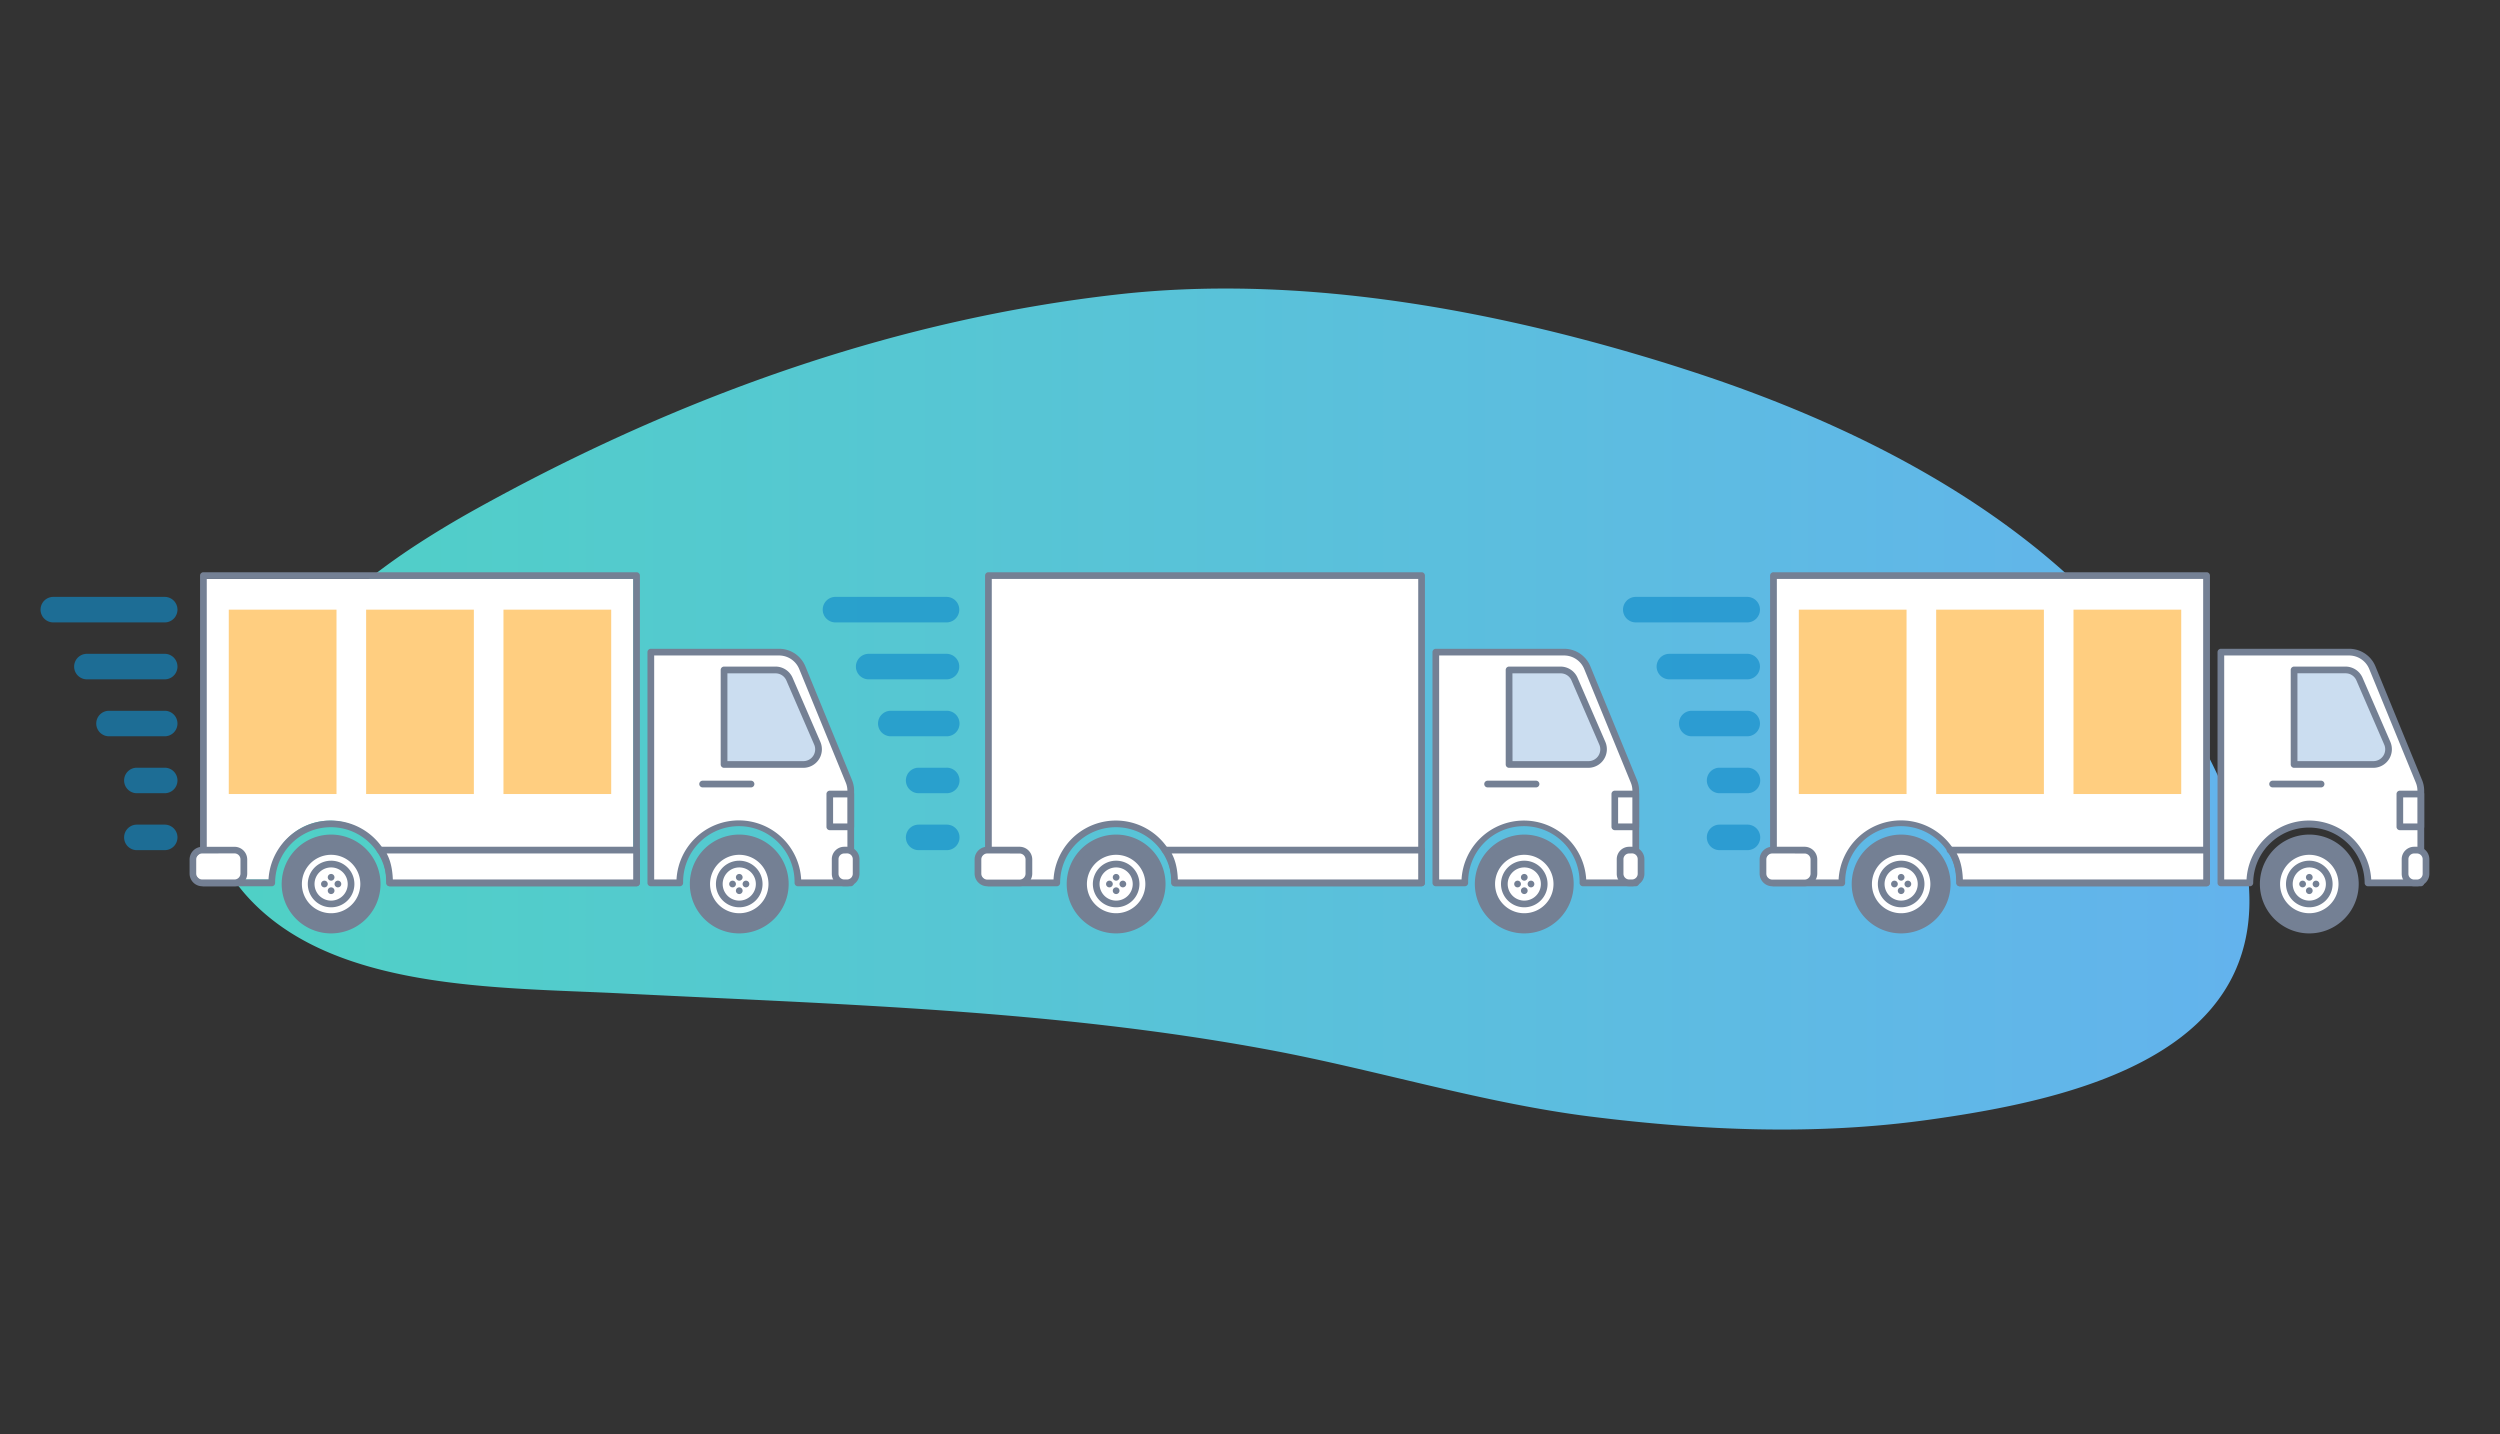 <?xml version="1.0" encoding="UTF-8" standalone="no"?>
<svg
   xmlns:svg="http://www.w3.org/2000/svg"
   xmlns="http://www.w3.org/2000/svg"
   width="971"
   height="557"
   fill="none"
   version="1.1"
   id="svg374">
  <rect width="100%" height="100%" fill="#333333" stroke="none"/>
  <path
     d="M637.092 138.047c-64.476-19.1-135.761-31.3-203.119-23.675-84.196 9.508-163.618 37.743-235.902 76.164a807.545 807.545 0 00-12.911 7.015c-8.487 4.705-16.776 9.676-24.806 14.968-40.813 26.915-106.31 88.447-64.697 135.256 32.959 37.072 97.396 35.631 145.652 38.063 84.645 4.278 168.254 6.397 251.535 21.899 41.537 7.724 83.12 20.686 124.848 25.924 43.566 5.459 87.437 7.366 131.087 1.304 42.208-5.871 100.476-17.537 118.961-56.965 19.827-42.364-13.97-98.566-42.369-131.795-42.376-49.561-105.906-81.997-171.403-102.935a678.408 678.408 0 00-16.876-5.223z"
     fill="url(#paint0_linear)"
     id="path213" />
  <path
     d="M383.902 223.552v119.374h26.561a22.935 22.935 0 016.569-16.493 22.953 22.953 0 0132.745 0 22.949 22.949 0 016.57 16.493h95.794V223.552H383.902z"
     fill="#fff"
     id="path265" />
  <path
     d="M552.141 344.23h-95.794a1.296 1.296 0 01-.922-.382 1.315 1.315 0 01-.382-.922 21.638 21.638 0 00-21.642-21.639 21.64 21.64 0 00-21.642 21.639 1.303 1.303 0 01-1.296 1.304h-26.561a1.306 1.306 0 01-1.296-1.304V223.552a1.297 1.297 0 011.296-1.296h168.239a1.305 1.305 0 011.304 1.296v119.374a1.313 1.313 0 01-1.304 1.304zm-94.559-2.608h93.255V224.856H385.206v116.736h23.983a24.25 24.25 0 0148.424 0l-.031.03z"
     fill="#748094"
     id="path267" />
  <path
     d="M557.678 253.289v89.637h11.248a22.934 22.934 0 0114.064-21.575 22.953 22.953 0 0125.25 5.082 22.949 22.949 0 016.57 16.493h20.528v-35.745a9.809 9.809 0 00-.762-3.706l-18.089-44.117a9.776 9.776 0 00-9.044-6.1l-49.765.031z"
     fill="#fff"
     id="path269" />
  <path
     d="M635.338 344.23H614.81a1.31 1.31 0 01-1.304-1.304 21.638 21.638 0 00-21.638-22.046 21.643 21.643 0 00-21.638 22.046 1.307 1.307 0 01-1.304 1.304h-11.248a1.31 1.31 0 01-1.304-1.304v-89.638a1.31 1.31 0 011.304-1.303h49.796a11.037 11.037 0 0110.249 6.862l18.088 44.117a11.03 11.03 0 01.831 4.201v35.746a1.308 1.308 0 01-.803 1.216 1.305 1.305 0 01-.501.103zm-19.255-2.639h17.951v-34.41a8.374 8.374 0 00-.633-3.21l-18.088-44.118a8.455 8.455 0 00-7.839-5.261h-48.508v86.999h8.694a24.245 24.245 0 0124.211-22.887 24.25 24.25 0 0124.212 22.887z"
     fill="#748094"
     id="path271" />
  <path
     d="M606.093 260.204h-19.971v36.721h30.8a5.922 5.922 0 004.949-2.67 5.927 5.927 0 00.48-5.603l-10.79-24.879a5.915 5.915 0 00-5.468-3.569z"
     fill="#CBDDF0"
     id="path273" />
  <path
     d="M616.922 298.222h-30.8a1.306 1.306 0 01-1.304-1.297v-36.721a1.314 1.314 0 011.304-1.304h19.971a7.217 7.217 0 016.627 4.354l10.791 24.88a7.212 7.212 0 01-.582 6.815 7.22 7.22 0 01-6.007 3.273zm-29.458-2.601h29.458a4.58 4.58 0 004.232-6.45l-10.783-24.88a4.572 4.572 0 00-4.278-2.76h-18.667l.038 34.09zM596.508 305.824h-18.622a1.303 1.303 0 01-.986-2.257 1.303 1.303 0 01.986-.343h18.622a1.303 1.303 0 110 2.6z"
     fill="#748094"
     id="path275" />
  <path
     d="M635.338 308.401h-8.137v12.741h8.137v-12.741z"
     fill="#fff"
     id="path277" />
  <path
     d="M635.338 322.446h-8.137a1.307 1.307 0 01-1.304-1.304v-12.741a1.29 1.29 0 011.304-1.304h8.137a1.3 1.3 0 011.304 1.304v12.741a1.313 1.313 0 01-1.304 1.304zm-6.863-2.608h5.536v-10.133h-5.536v10.133z"
     fill="#748094"
     id="path279" />
  <path
     d="M637.382 334.256a4.07 4.07 0 00-4.069-4.071 4.07 4.07 0 00-4.068 4.071v4.598a4.07 4.07 0 004.068 4.072 4.07 4.07 0 004.069-4.072v-4.598z"
     fill="#fff"
     id="path281" />
  <path
     d="M633.851 344.23h-1.067a4.848 4.848 0 01-4.843-4.842v-5.673a4.848 4.848 0 014.843-4.834h1.067a4.845 4.845 0 014.835 4.834v5.673a4.84 4.84 0 01-4.835 4.842zm-1.067-12.741a2.236 2.236 0 00-2.235 2.226v5.673a2.236 2.236 0 002.235 2.203h1.067c.294 0 .584-.057.855-.17a2.217 2.217 0 001.209-1.209c.113-.271.17-.561.17-.855v-5.673a2.23 2.23 0 00-2.234-2.226l-1.067.031z"
     fill="#748094"
     id="path283" />
  <path
     d="M393.259 330.185h-7.054a6.367 6.367 0 00-6.367 6.367v.007a6.368 6.368 0 006.367 6.367h7.054a6.368 6.368 0 006.368-6.367v-.007a6.367 6.367 0 00-6.368-6.367z"
     fill="#fff"
     id="path285" />
  <path
     d="M395.989 344.23h-12.521a4.944 4.944 0 01-4.934-4.941v-5.467a4.94 4.94 0 014.934-4.941h12.521a4.95 4.95 0 014.942 4.941v5.482a4.949 4.949 0 01-4.942 4.926zm-12.521-12.741a2.33 2.33 0 00-2.326 2.333v5.482a2.333 2.333 0 002.326 2.333h12.521a2.334 2.334 0 002.334-2.333v-5.467a2.333 2.333 0 00-2.334-2.333l-12.521-.015z"
     fill="#748094"
     id="path287" />
  <path
     d="M456.194 330.154h-3.713s3.713 2.882 3.713 12.741h95.947v-12.741h-95.947z"
     fill="#fff"
     id="path289" />
  <path
     d="M552.141 344.23h-95.947a1.311 1.311 0 01-1.304-1.304c0-7.152-2.112-10.797-3.225-11.727a1.289 1.289 0 01.055-2.077 1.32 1.32 0 01.761-.241h99.66a1.31 1.31 0 011.304 1.304v12.741a1.31 1.31 0 01-1.304 1.304zm-94.666-2.639h93.362v-10.102h-95.756c1.06 1.891 2.219 5.085 2.394 10.102zM433.508 361.241c9.88 0 17.89-8.009 17.89-17.888 0-9.879-8.01-17.888-17.89-17.888-9.881 0-17.89 8.009-17.89 17.888 0 9.879 8.009 17.888 17.89 17.888z"
     fill="#748094"
     id="path291" />
  <path
     d="M433.508 362.537a19.196 19.196 0 01-18.833-22.934 19.188 19.188 0 0126.174-13.987 19.192 19.192 0 0111.845 17.737 19.21 19.21 0 01-19.186 19.184zm0-35.768a16.582 16.582 0 00-16.267 19.819 16.581 16.581 0 0022.614 12.086 16.573 16.573 0 007.443-6.108 16.577 16.577 0 002.796-9.213 16.598 16.598 0 00-16.586-16.584z"
     fill="#748094"
     id="path293" />
  <path
     d="M433.508 356.002c6.987 0 12.651-5.663 12.651-12.649 0-6.986-5.664-12.65-12.651-12.65s-12.651 5.664-12.651 12.65c0 6.986 5.664 12.649 12.651 12.649z"
     fill="#fff"
     id="path295" />
  <path
     d="M433.508 357.299a13.957 13.957 0 01-13.695-16.674 13.953 13.953 0 0119.031-10.17 13.956 13.956 0 018.611 12.898 13.965 13.965 0 01-4.089 9.857 13.966 13.966 0 01-9.858 4.089zm0-25.292a11.351 11.351 0 00-10.484 7.004 11.34 11.34 0 00-.645 6.555 11.34 11.34 0 008.915 8.915 11.352 11.352 0 0011.648-4.825 11.343 11.343 0 001.913-6.303 11.36 11.36 0 00-11.347-11.346z"
     fill="#748094"
     id="path297" />
  <path
     d="M433.508 352.396a9.052 9.052 0 01-1.761-17.929 9.053 9.053 0 0110.813 8.886 9.061 9.061 0 01-9.052 9.043zm0-15.486a6.444 6.444 0 106.444 6.443 6.452 6.452 0 00-6.444-6.443z"
     fill="#748094"
     id="path299" />
  <path
     d="M433.508 347.257a1.304 1.304 0 100-2.608 1.304 1.304 0 000 2.608zM433.508 342.049a1.304 1.304 0 100-2.608 1.304 1.304 0 000 2.608zM436.116 344.657a1.304 1.304 0 100-2.608 1.304 1.304 0 000 2.608zM430.9 344.657a1.304 1.304 0 100-2.608 1.304 1.304 0 000 2.608zM592.031 361.241c9.881 0 17.89-8.009 17.89-17.888 0-9.879-8.009-17.888-17.89-17.888-9.88 0-17.89 8.009-17.89 17.888 0 9.879 8.01 17.888 17.89 17.888z"
     fill="#748094"
     id="path301" />
  <path
     d="M592.032 362.537a19.204 19.204 0 01-10.667-3.231 19.205 19.205 0 01-7.073-8.613 19.19 19.19 0 0113.989-26.171 19.197 19.197 0 0119.705 8.166 19.188 19.188 0 013.232 10.665 19.207 19.207 0 01-19.186 19.184zm0-35.768a16.58 16.58 0 00-9.215 2.795 16.578 16.578 0 00-7.053 17.024 16.585 16.585 0 0032.853-3.235 16.598 16.598 0 00-16.585-16.584z"
     fill="#748094"
     id="path303" />
  <path
     d="M592.032 356.002c6.987 0 12.651-5.663 12.651-12.649 0-6.986-5.664-12.65-12.651-12.65-6.988 0-12.652 5.664-12.652 12.65 0 6.986 5.664 12.649 12.652 12.649z"
     fill="#fff"
     id="path305" />
  <path
     d="M592.031 357.299a13.957 13.957 0 01-13.695-16.674 13.961 13.961 0 0110.967-10.965 13.95 13.95 0 0112.586 23.55 13.964 13.964 0 01-9.858 4.089zm0-25.292a11.35 11.35 0 00-11.129 13.559 11.35 11.35 0 0015.472 8.269 11.35 11.35 0 007.005-10.482 11.36 11.36 0 00-11.348-11.346z"
     fill="#748094"
     id="path307" />
  <path
     d="M592.032 352.396a9.052 9.052 0 01-1.762-17.929 9.05 9.05 0 111.762 17.929zm0-15.486a6.441 6.441 0 00-6.32 7.7 6.442 6.442 0 0011.677 2.322 6.44 6.44 0 00-5.357-10.022z"
     fill="#748094"
     id="path309" />
  <path
     d="M592.032 347.257a1.304 1.304 0 100-2.608 1.304 1.304 0 000 2.608zM592.032 342.049a1.304 1.304 0 100-2.608 1.304 1.304 0 000 2.608zM594.64 344.657a1.303 1.303 0 100-2.607 1.303 1.303 0 000 2.607zM589.424 344.657a1.304 1.304 0 100-2.608 1.304 1.304 0 000 2.608z"
     fill="#748094"
     id="path311" />
  <path
     d="M688.81 223.552v119.374h26.553a22.925 22.925 0 016.569-16.493 22.953 22.953 0 0132.745 0 22.943 22.943 0 016.57 16.493h95.794V223.552H688.81z"
     fill="#fff"
     id="path313" />
  <path
     d="M857.041 344.23h-95.794a1.305 1.305 0 01-1.304-1.304 21.638 21.638 0 00-21.638-22.046 21.643 21.643 0 00-21.638 22.046 1.311 1.311 0 01-1.304 1.304H688.81a1.305 1.305 0 01-1.304-1.304V223.552a1.296 1.296 0 011.304-1.296h168.231a1.301 1.301 0 011.304 1.296v119.374a1.314 1.314 0 01-1.304 1.304zm-94.559-2.608h93.225V224.856H690.129v116.735h23.991a24.237 24.237 0 0124.207-22.95 24.24 24.24 0 0124.208 22.95l-.053.031z"
     fill="#748094"
     id="path315" />
  <path
     d="M862.577 253.289v89.637h11.256a22.937 22.937 0 0139.158-16.218 22.932 22.932 0 016.718 16.218h20.544v-35.745a9.654 9.654 0 00-.762-3.706l-18.089-44.117a9.765 9.765 0 00-9.044-6.1l-49.781.031z"
     fill="#fff"
     id="path317" />
  <path
     d="M940.253 344.23h-20.528a1.303 1.303 0 01-1.297-1.304 21.642 21.642 0 00-43.283 0 1.302 1.302 0 01-1.297 1.304h-11.255a1.31 1.31 0 01-1.304-1.304v-89.637a1.313 1.313 0 011.304-1.304h49.796a11.037 11.037 0 0110.249 6.862l18.088 44.117c.549 1.333.831 2.76.831 4.202v35.745a1.296 1.296 0 01-.376.932 1.316 1.316 0 01-.928.387zm-19.27-2.638h17.951v-34.411a8.396 8.396 0 00-.633-3.21l-18.088-44.117a8.442 8.442 0 00-7.84-5.261h-48.492v86.999h8.678a24.25 24.25 0 0148.424 0z"
     fill="#748094"
     id="path319" />
  <path
     d="M911.001 260.204h-19.98v36.721h30.762a5.914 5.914 0 005.43-8.273l-10.783-24.879a5.925 5.925 0 00-5.429-3.569z"
     fill="#CBDDF0"
     id="path321" />
  <path
     d="M921.784 298.222h-30.763a1.304 1.304 0 01-1.304-1.297v-36.721a1.311 1.311 0 011.304-1.304h19.98a7.218 7.218 0 016.619 4.354l10.79 24.88a7.214 7.214 0 01-.592 6.831 7.222 7.222 0 01-6.034 3.257zm-29.459-2.601h29.459a4.58 4.58 0 004.232-6.45l-10.783-24.88a4.574 4.574 0 00-4.232-2.783h-18.676v34.113zM901.408 305.824h-18.622a1.316 1.316 0 01-.986-.344 1.3 1.3 0 01-.309-1.478 1.3 1.3 0 011.295-.778h18.622a1.296 1.296 0 011.294.778 1.3 1.3 0 01-.309 1.478 1.303 1.303 0 01-.985.344z"
     fill="#748094"
     id="path323" />
  <path
     d="M940.238 308.401h-8.137v12.741h8.137v-12.741z"
     fill="#fff"
     id="path325" />
  <path
     d="M940.253 322.446h-8.137a1.308 1.308 0 01-1.304-1.304v-12.741a1.29 1.29 0 011.304-1.304h8.137a1.294 1.294 0 011.304 1.304v12.741a1.303 1.303 0 01-1.304 1.304zm-6.863-2.608h5.529v-10.133h-5.529v10.133z"
     fill="#748094"
     id="path327" />
  <path
     d="M942.282 334.256a4.07 4.07 0 10-8.137 0v4.598a4.07 4.07 0 108.137 0v-4.598z"
     fill="#fff"
     id="path329" />
  <path
     d="M938.728 344.23h-1.068a4.851 4.851 0 01-4.842-4.842v-5.673a4.848 4.848 0 014.842-4.834h1.068a4.841 4.841 0 014.835 4.834v5.673a4.84 4.84 0 01-4.835 4.842zm-1.068-12.741a2.236 2.236 0 00-2.234 2.226v5.673a2.235 2.235 0 002.234 2.234h1.068a2.235 2.235 0 002.234-2.234v-5.673a2.235 2.235 0 00-2.234-2.226h-1.068z"
     fill="#748094"
     id="path331" />
  <path
     d="M698.159 330.185h-7.054a6.366 6.366 0 00-6.367 6.367v.007a6.367 6.367 0 006.367 6.367h7.054a6.367 6.367 0 006.367-6.367v-.007a6.366 6.366 0 00-6.367-6.367z"
     fill="#fff"
     id="path333" />
  <path
     d="M700.889 344.23h-12.522a4.943 4.943 0 01-4.933-4.941v-5.467a4.94 4.94 0 014.933-4.941h12.522a4.951 4.951 0 014.941 4.941v5.482a4.949 4.949 0 01-4.941 4.926zm-12.522-12.741a2.332 2.332 0 00-2.325 2.333v5.482a2.332 2.332 0 002.325 2.333h12.522a2.336 2.336 0 002.333-2.333v-5.467a2.336 2.336 0 00-2.333-2.333l-12.522-.015z"
     fill="#748094"
     id="path335" />
  <path
     d="M761.094 330.154h-3.714s3.714 2.882 3.714 12.741h95.947v-12.741h-95.947z"
     fill="#fff"
     id="path337" />
  <path
     d="M857.041 344.23h-95.947a1.31 1.31 0 01-1.304-1.304c0-7.152-2.105-10.797-3.226-11.727a1.31 1.31 0 01-.427-1.441 1.32 1.32 0 011.243-.877h99.661a1.313 1.313 0 011.304 1.304v12.741a1.31 1.31 0 01-1.304 1.304zm-94.666-2.639h93.362v-10.102h-95.756c1.067 1.891 2.226 5.085 2.394 10.102zM738.408 361.241c9.88 0 17.889-8.009 17.889-17.888 0-9.879-8.009-17.888-17.889-17.888-9.881 0-17.89 8.009-17.89 17.888 0 9.879 8.009 17.888 17.89 17.888z"
     fill="#748094"
     id="path339" />
  <path
     d="M738.408 362.537a19.198 19.198 0 01-17.74-11.844 19.19 19.19 0 0113.989-26.171 19.197 19.197 0 0119.705 8.166 19.188 19.188 0 013.232 10.665 19.207 19.207 0 01-19.186 19.184zm0-35.768a16.58 16.58 0 00-9.215 2.795 16.578 16.578 0 00-7.053 17.024 16.585 16.585 0 0032.854-3.235 16.6 16.6 0 00-16.586-16.584z"
     fill="#748094"
     id="path341" />
  <path
     d="M738.408 356.002c6.987 0 12.651-5.663 12.651-12.649 0-6.986-5.664-12.65-12.651-12.65s-12.652 5.664-12.652 12.65c0 6.986 5.665 12.649 12.652 12.649z"
     fill="#fff"
     id="path343" />
  <path
     d="M738.407 357.299a13.957 13.957 0 01-13.694-16.674 13.953 13.953 0 0119.031-10.17 13.962 13.962 0 018.611 12.898 13.962 13.962 0 01-13.948 13.946zm0-25.292a11.35 11.35 0 00-11.128 13.559 11.34 11.34 0 008.915 8.915 11.353 11.353 0 0011.648-4.825 11.342 11.342 0 001.912-6.303 11.36 11.36 0 00-11.347-11.346z"
     fill="#748094"
     id="path345" />
  <path
     d="M738.407 352.396a9.051 9.051 0 119.052-9.043 9.056 9.056 0 01-9.052 9.043zm0-15.486a6.44 6.44 0 00-5.953 3.977 6.446 6.446 0 004.696 8.785 6.446 6.446 0 007.701-6.319 6.451 6.451 0 00-6.444-6.443z"
     fill="#748094"
     id="path347" />
  <path
     d="M738.408 347.257a1.304 1.304 0 100-2.608 1.304 1.304 0 000 2.608zM738.408 342.049a1.304 1.304 0 100-2.608 1.304 1.304 0 000 2.608zM741.016 344.657a1.304 1.304 0 100-2.608 1.304 1.304 0 000 2.608zM735.8 344.657a1.303 1.303 0 100-2.607 1.303 1.303 0 000 2.607zM896.931 361.241c9.881 0 17.89-8.009 17.89-17.888 0-9.879-8.009-17.888-17.89-17.888-9.88 0-17.89 8.009-17.89 17.888 0 9.879 8.01 17.888 17.89 17.888z"
     fill="#748094"
     id="path349" />
  <path
     d="M896.931 362.537a19.195 19.195 0 01-18.824-22.939 19.19 19.19 0 0115.084-15.077 19.201 19.201 0 0119.703 8.167 19.192 19.192 0 013.231 10.665 19.204 19.204 0 01-19.194 19.184zm0-35.768c-3.28 0-6.487.972-9.214 2.795a16.578 16.578 0 00-7.053 17.024 16.585 16.585 0 0032.853-3.235 16.6 16.6 0 00-16.586-16.584z"
     fill="#748094"
     id="path351" />
  <path
     d="M896.931 356.002c6.987 0 12.651-5.663 12.651-12.649 0-6.986-5.664-12.65-12.651-12.65s-12.651 5.664-12.651 12.65c0 6.986 5.664 12.649 12.651 12.649z"
     fill="#fff"
     id="path353" />
  <path
     d="M896.931 357.299a13.957 13.957 0 01-9.865-23.823 13.963 13.963 0 0115.211-3.02 13.947 13.947 0 018.609 12.897 13.963 13.963 0 01-13.955 13.946zm0-25.292a11.35 11.35 0 00-11.129 13.559 11.35 11.35 0 0015.472 8.269 11.35 11.35 0 007.004-10.482 11.36 11.36 0 00-11.347-11.346z"
     fill="#748094"
     id="path355" />
  <path
     d="M896.931 352.396a9.049 9.049 0 01-8.363-5.589 9.047 9.047 0 011.965-9.864 9.052 9.052 0 0115.45 6.41 9.056 9.056 0 01-9.052 9.043zm0-15.486a6.446 6.446 0 00-6.32 7.7 6.45 6.45 0 005.063 5.062 6.446 6.446 0 007.701-6.319 6.451 6.451 0 00-6.444-6.443z"
     fill="#748094"
     id="path357" />
  <path
     d="M896.931 347.257a1.304 1.304 0 100-2.608 1.304 1.304 0 000 2.608zM896.931 342.049a1.304 1.304 0 100-2.608 1.304 1.304 0 000 2.608zM899.539 344.657a1.304 1.304 0 100-2.608 1.304 1.304 0 000 2.608zM894.331 344.657a1.304 1.304 0 100-2.608 1.304 1.304 0 000 2.608z"
     fill="#748094"
     id="path359" />
  <path
     opacity=".65"
     d="M678.614 241.745h-43.276a4.961 4.961 0 01-4.957-4.957 4.957 4.957 0 014.957-4.956h43.276a4.955 4.955 0 110 9.913zM678.614 263.857h-30.228a4.958 4.958 0 01-3.505-8.461 4.958 4.958 0 013.505-1.452h30.228a4.96 4.96 0 014.957 4.956 4.954 4.954 0 01-4.957 4.957zM678.614 285.976h-21.642a4.957 4.957 0 010-9.912h21.642a4.959 4.959 0 014.957 4.956 4.955 4.955 0 01-4.957 4.956zM678.614 308.088h-10.821a4.957 4.957 0 010-9.912h10.821a4.957 4.957 0 110 9.912zM678.614 330.2h-10.821a4.957 4.957 0 010-9.912h10.821a4.957 4.957 0 110 9.912zM367.621 241.745h-43.276a4.959 4.959 0 010-9.913h43.276a4.954 4.954 0 014.957 4.956 4.955 4.955 0 01-4.957 4.957zM367.621 263.857h-30.228a4.96 4.96 0 01-4.957-4.957 4.957 4.957 0 014.957-4.956h30.228a4.958 4.958 0 013.505 8.461 4.958 4.958 0 01-3.505 1.452zM367.621 285.976H345.98a4.954 4.954 0 01-4.957-4.956 4.955 4.955 0 014.957-4.956h21.641a4.957 4.957 0 110 9.912zM367.621 308.088H356.8a4.953 4.953 0 01-3.504-1.452 4.953 4.953 0 010-7.009 4.956 4.956 0 013.504-1.451h10.821a4.957 4.957 0 110 9.912zM367.621 330.2H356.8a4.953 4.953 0 01-3.504-1.452 4.953 4.953 0 010-7.009 4.956 4.956 0 013.504-1.451h10.821a4.957 4.957 0 110 9.912zM63.972 241.745H20.704a4.96 4.96 0 01-4.957-4.957 4.954 4.954 0 014.957-4.956h43.268a4.955 4.955 0 110 9.913zM63.972 263.857h-30.22a4.96 4.96 0 01-4.957-4.957 4.954 4.954 0 014.956-4.956h30.221a4.96 4.96 0 014.957 4.956 4.955 4.955 0 01-4.957 4.957zM63.972 285.976H42.338a4.955 4.955 0 110-9.912h21.634a4.958 4.958 0 014.957 4.956 4.954 4.954 0 01-4.957 4.956zM63.972 308.088H53.16a4.955 4.955 0 110-9.912h10.813a4.958 4.958 0 014.957 4.956 4.954 4.954 0 01-4.957 4.956zM63.972 330.2H53.16a4.955 4.955 0 110-9.912h10.813a4.958 4.958 0 014.957 4.956 4.954 4.954 0 01-4.957 4.956z"
     fill="#128CC9"
     id="path363" />
  <path
     d="M740.505 236.789h-41.843v71.612h41.843v-71.612z"
     fill="#FFCE80"
     id="path365" />
  <defs
     id="defs372">
    <linearGradient
       id="paint0_linear"
       x1="82.335"
       y1="275.355"
       x2="873.635"
       y2="275.355"
       gradientUnits="userSpaceOnUse">
      <stop
         stop-color="#4FD1C5"
         id="stop367" />
      <stop
         offset="1"
         stop-color="#63B3ED"
         id="stop369" />
    </linearGradient>
  </defs>
  <g
     id="layer2">
    <path
       d="M 79.009,224.856 V 341.591 H 105.356 a 22.748,22.418 0 0 1 6.518,-16.128 22.775,22.446 0 0 1 32.492,0 22.765,22.436 0 0 1 6.519,16.128 H 245.938 V 224.856 Z"
       fill="#ffffff"
       id="path313-1"
       style="stroke-width:0.985" />
  </g>
  <g
     id="layer1">
    <path
       d="M237.389 236.789h-41.842v71.612h41.842v-71.612zM184.047 236.789h-41.842v71.612h41.842v-71.612zM130.698 236.789H88.855v71.612h41.843v-71.612zM847.189 236.789h-41.843v71.612h41.843v-71.612zM793.847 236.789h-41.843v71.612h41.843v-71.612z"
       fill="#FFCE80"
       id="path361" />
    <path
       d="M247.241 344.23h-95.802a1.306 1.306 0 01-1.296-1.304 21.638 21.638 0 00-21.642-21.639 21.64 21.64 0 00-21.642 21.639 1.303 1.303 0 01-1.304 1.304H79.002a1.312 1.312 0 01-1.303-1.304V223.552a1.303 1.303 0 011.303-1.296h168.239a1.296 1.296 0 011.297 1.296v119.374a1.303 1.303 0 01-1.297 1.304zm-94.559-2.608h93.255V224.856H80.307v116.736h23.982a24.25 24.25 0 0148.424 0l-.031.03z"
       fill="#748094"
       id="path219" />
    <path
       d="M252.778 253.289v89.637h11.248a22.935 22.935 0 016.569-16.493 22.953 22.953 0 0132.745 0 22.949 22.949 0 016.57 16.493h20.528v-35.745a9.809 9.809 0 00-.762-3.706l-18.089-44.117a9.771 9.771 0 00-9.051-6.1l-49.758.031z"
       fill="#fff"
       id="path221" />
    <path
       d="M330.438 344.23H309.91a1.313 1.313 0 01-1.304-1.304 21.638 21.638 0 00-21.638-22.046 21.647 21.647 0 00-20.109 13.641 21.638 21.638 0 00-1.529 8.405 1.307 1.307 0 01-1.304 1.304h-11.248a1.305 1.305 0 01-1.304-1.304v-89.638a1.3 1.3 0 011.304-1.303h49.788a11.046 11.046 0 0110.257 6.862l18.088 44.117a11.03 11.03 0 01.831 4.201v35.746a1.308 1.308 0 01-.802 1.216 1.31 1.31 0 01-.502.103zm-19.262-2.639h17.958v-34.41a8.374 8.374 0 00-.633-3.21l-18.088-44.118a8.454 8.454 0 00-7.847-5.261h-48.484v86.999h8.678a24.237 24.237 0 0124.208-22.95 24.24 24.24 0 0124.208 22.95z"
       fill="#748094"
       id="path223" />
    <path
       d="M301.216 260.204h-19.994v36.721h30.762a5.922 5.922 0 004.949-2.67 5.927 5.927 0 00.481-5.603l-10.791-24.879a5.905 5.905 0 00-5.407-3.569z"
       fill="#CBDDF0"
       id="path225" />
    <path
       d="M311.984 298.222h-30.762a1.297 1.297 0 01-1.304-1.297v-36.721a1.303 1.303 0 011.304-1.304h19.994a7.217 7.217 0 016.627 4.354l10.783 24.88a7.213 7.213 0 01-6.619 10.088h-.023zm-29.458-2.601h29.458a4.58 4.58 0 004.232-6.45l-10.79-24.88a4.58 4.58 0 00-4.21-2.76h-18.69v34.09zM291.608 305.824h-18.607a1.314 1.314 0 01-.985-.344 1.3 1.3 0 01-.309-1.478 1.3 1.3 0 011.294-.778h18.607a1.303 1.303 0 110 2.6z"
       fill="#748094"
       id="path227" />
    <path
       d="M330.431 308.401h-8.137v12.741h8.137v-12.741z"
       fill="#fff"
       id="path229" />
    <path
       d="M330.438 322.446h-8.144a1.306 1.306 0 01-1.296-1.304v-12.741a1.296 1.296 0 011.296-1.304h8.144a1.3 1.3 0 011.304 1.304v12.741a1.314 1.314 0 01-1.304 1.304zm-6.863-2.608h5.536v-10.133h-5.536v10.133z"
       fill="#748094"
       id="path231" />
    <path
       d="M332.482 334.256a4.07 4.07 0 10-8.137 0v4.598a4.07 4.07 0 108.137 0v-4.598z"
       fill="#fff"
       id="path233" />
    <path
       d="M328.951 344.23h-1.044a4.85 4.85 0 01-4.835-4.842v-5.673a4.843 4.843 0 014.835-4.834h1.075a4.843 4.843 0 014.834 4.834v5.673a4.85 4.85 0 01-3.005 4.48 4.84 4.84 0 01-1.86.362zm-1.044-12.741a2.226 2.226 0 00-2.227 2.226v5.673a2.234 2.234 0 002.227 2.203h1.075a2.222 2.222 0 001.58-.654 2.233 2.233 0 00.654-1.58v-5.673a2.23 2.23 0 00-2.234-2.226l-1.075.031z"
       fill="#748094"
       id="path235" />
    <path
       d="M88.36 330.185h-7.055a6.367 6.367 0 00-6.367 6.367v.007a6.367 6.367 0 006.367 6.367h7.054a6.367 6.367 0 006.368-6.367v-.007a6.367 6.367 0 00-6.368-6.367z"
       fill="#fff"
       id="path237" />
    <path
       d="M91.09 344.23H78.544a4.94 4.94 0 01-4.911-4.926v-5.467a4.94 4.94 0 014.934-4.941h12.521a4.944 4.944 0 014.934 4.941v5.467a4.939 4.939 0 01-4.934 4.926zm-12.545-12.741a2.341 2.341 0 00-2.334 2.333v5.482a2.34 2.34 0 002.334 2.288h12.522a2.332 2.332 0 002.333-2.334v-5.467a2.332 2.332 0 00-2.334-2.333l-12.521.031z"
       fill="#748094"
       id="path239" />
    <path
       d="M151.295 330.154h-3.714s3.714 2.882 3.714 12.741h95.947v-12.741h-95.947z"
       fill="#fff"
       id="path241" />
    <path
       d="M247.242 344.23h-95.947a1.31 1.31 0 01-1.304-1.304c0-7.152-2.113-10.797-3.226-11.727a1.289 1.289 0 01.055-2.077 1.32 1.32 0 01.761-.241h99.661a1.305 1.305 0 011.296 1.304v12.741a1.303 1.303 0 01-1.296 1.304zm-94.666-2.639h93.362v-10.102h-95.757c1.06 1.891 2.219 5.085 2.395 10.102zM128.608 361.241c9.88 0 17.89-8.009 17.89-17.888 0-9.879-8.01-17.888-17.89-17.888s-17.89 8.009-17.89 17.888c0 9.879 8.01 17.888 17.89 17.888z"
       fill="#748094"
       id="path243" />
    <path
       d="M128.608 362.537a19.198 19.198 0 01-17.739-11.844 19.182 19.182 0 01-1.094-11.09 19.191 19.191 0 0126.174-13.987 19.187 19.187 0 0111.845 17.737 19.208 19.208 0 01-19.186 19.184zm0-35.768a16.587 16.587 0 00-16.276 19.815 16.588 16.588 0 0030.059 5.983 16.587 16.587 0 002.795-9.214 16.598 16.598 0 00-16.578-16.584z"
       fill="#748094"
       id="path245" />
    <path
       d="M128.608 356.002c6.987 0 12.651-5.663 12.651-12.649 0-6.986-5.664-12.65-12.651-12.65s-12.651 5.664-12.651 12.65c0 6.986 5.664 12.649 12.651 12.649z"
       fill="#fff"
       id="path247" />
    <path
       d="M128.608 357.299a13.957 13.957 0 01-13.695-16.674 13.954 13.954 0 0119.031-10.17 13.959 13.959 0 018.611 12.898 13.967 13.967 0 01-13.947 13.946zm0-25.292a11.35 11.35 0 00-11.138 13.555 11.346 11.346 0 0015.471 8.274 11.346 11.346 0 007.006-10.483 11.353 11.353 0 00-11.339-11.346z"
       fill="#748094"
       id="path249" />
    <path
       d="M128.608 352.396a9.05 9.05 0 11-.017-18.101 9.05 9.05 0 01.017 18.101zm0-15.486a6.444 6.444 0 106.444 6.443 6.452 6.452 0 00-6.444-6.443z"
       fill="#748094"
       id="path251" />
    <path
       d="M128.608 347.257a1.304 1.304 0 100-2.608 1.304 1.304 0 000 2.608zM128.608 342.049a1.304 1.304 0 100-2.608 1.304 1.304 0 000 2.608zM131.208 344.657a1.304 1.304 0 100-2.607 1.304 1.304 0 000 2.607zM126 344.657a1.304 1.304 0 100-2.608 1.304 1.304 0 000 2.608zM287.132 361.241c9.88 0 17.89-8.009 17.89-17.888 0-9.879-8.01-17.888-17.89-17.888-9.881 0-17.89 8.009-17.89 17.888 0 9.879 8.009 17.888 17.89 17.888z"
       fill="#748094"
       id="path253" />
    <path
       d="M287.132 362.537a19.196 19.196 0 01-18.833-22.934 19.192 19.192 0 0134.788-6.915 19.187 19.187 0 013.231 10.665 19.21 19.21 0 01-19.186 19.184zm0-35.768a16.582 16.582 0 00-15.324 10.237 16.58 16.58 0 003.596 18.073 16.581 16.581 0 0018.075 3.595 16.581 16.581 0 0010.239-15.321 16.598 16.598 0 00-16.586-16.584z"
       fill="#748094"
       id="path255" />
    <path
       d="M287.132 356.002c6.987 0 12.651-5.663 12.651-12.649 0-6.986-5.664-12.65-12.651-12.65s-12.651 5.664-12.651 12.65c0 6.986 5.664 12.649 12.651 12.649z"
       fill="#fff"
       id="path257" />
    <path
       d="M287.132 357.299a13.957 13.957 0 01-13.695-16.674 13.953 13.953 0 0119.031-10.17 13.956 13.956 0 018.611 12.898 13.97 13.97 0 01-13.947 13.946zm0-25.292a11.354 11.354 0 00-10.484 7.004 11.349 11.349 0 008.27 15.47 11.352 11.352 0 0011.649-4.825 11.35 11.35 0 001.912-6.303 11.353 11.353 0 00-11.347-11.346z"
       fill="#748094"
       id="path259" />
    <path
       d="M287.132 352.396a9.05 9.05 0 11-.017-18.101 9.05 9.05 0 01.017 18.101zm0-15.486a6.441 6.441 0 00-6.32 7.7 6.446 6.446 0 005.063 5.062 6.447 6.447 0 007.701-6.319 6.452 6.452 0 00-6.444-6.443z"
       fill="#748094"
       id="path261" />
    <path
       d="M287.132 347.257a1.304 1.304 0 100-2.608 1.304 1.304 0 000 2.608zM287.132 342.049a1.304 1.304 0 100-2.608 1.304 1.304 0 000 2.608zM289.732 344.657a1.304 1.304 0 100-2.608 1.304 1.304 0 000 2.608zM284.524 344.657a1.304 1.304 0 100-2.608 1.304 1.304 0 000 2.608z"
       fill="#748094"
       id="path263" />
  </g>
</svg>
